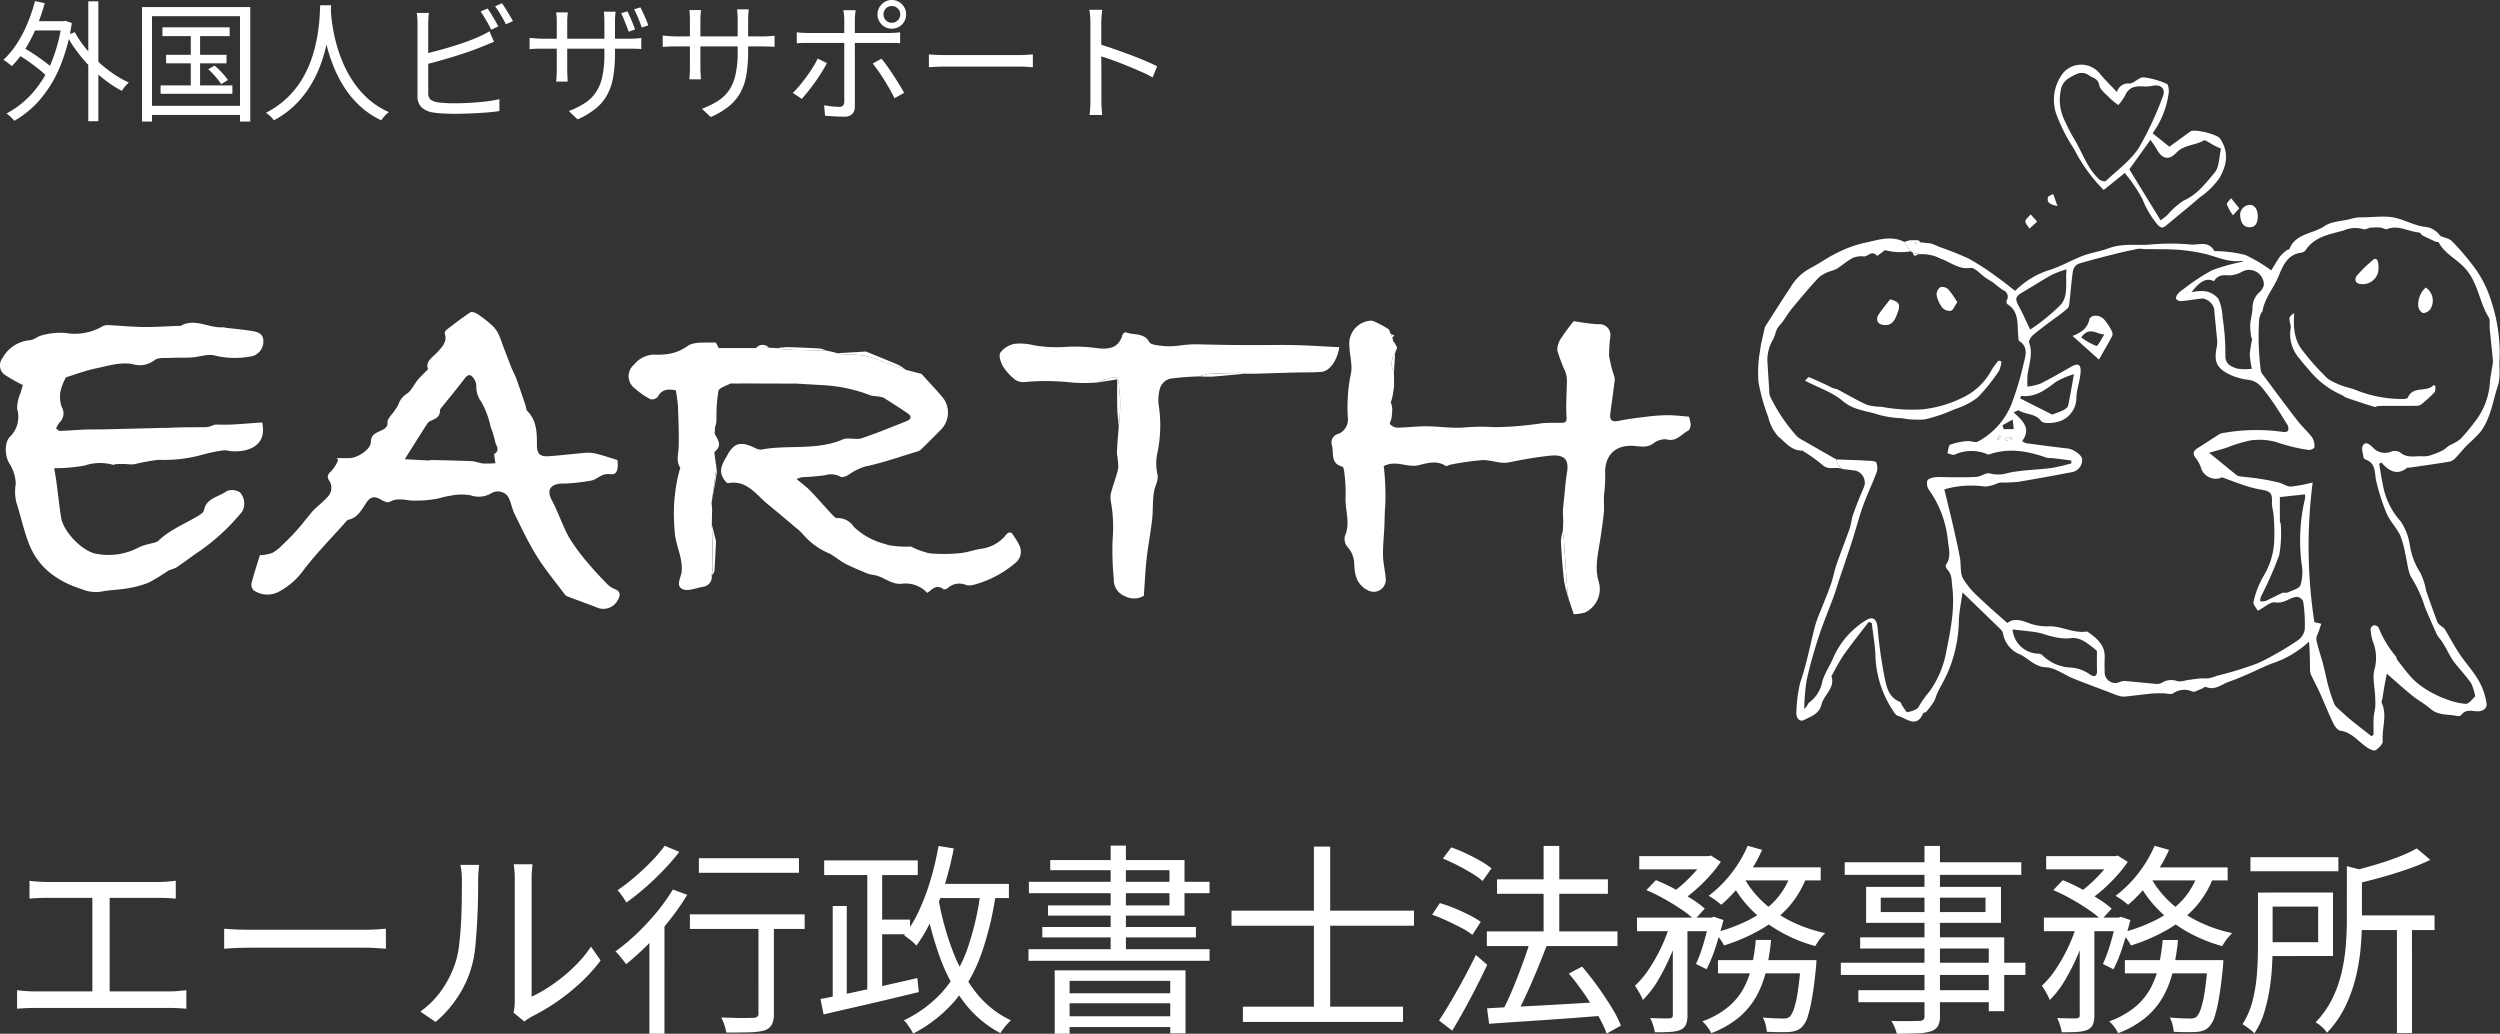 <svg xmlns="http://www.w3.org/2000/svg" xmlns:xlink="http://www.w3.org/1999/xlink" width="344.057" height="142.268" viewBox="0 0 344.057 142.268">
  <rect x="0" y="0" width="344.057" height="142.268" fill="#333333" stroke="none"/>
  <defs>
    <clipPath id="clip-path">
      <rect id="長方形_7668" data-name="長方形 7668" width="344.057" height="94.38" fill="#fff"/>
    </clipPath>
  </defs>
  <g id="グループ_140488" data-name="グループ 140488" transform="translate(-223 -228.718)">
    <path id="パス_28694" data-name="パス 28694" d="M-163.94-18.732q.56.084,1.246.126t1.106.042h15.4q.644,0,1.26-.056t1.12-.112v2.464q-.532-.056-1.162-.084t-1.218-.028h-15.4q-.392,0-1.106.028t-1.246.084ZM-155.288-2.3V-17.332h2.38V-2.3Zm-10.36-1.372q.616.084,1.246.126t1.218.042h18.508q.644,0,1.218-.056t1.106-.112V-1.12q-.56-.056-1.232-.084t-1.092-.028h-18.508q-.56,0-1.19.028t-1.274.084Zm28.5-8.456,1.036.07q.616.042,1.358.056t1.5.014h15.344q1.064,0,1.82-.056t1.2-.084V-9.38l-1.246-.084q-.826-.056-1.75-.056h-15.372q-1.148,0-2.184.042t-1.708.1ZM-97.328-.588A5.33,5.33,0,0,0-97.2-1.33a8.027,8.027,0,0,0,.042-.826q0-.28,0-1.232t0-2.338q0-1.386,0-3.01t0-3.262q0-1.638,0-3.066t0-2.464q0-1.036,0-1.4,0-.812-.056-1.358T-97.3-21h2.576q0,.168-.056.728t-.056,1.344V-2.772a20.534,20.534,0,0,0,2.8-1.624,22.865,22.865,0,0,0,2.9-2.352A17.805,17.805,0,0,0-86.66-9.66l1.316,1.9a22.3,22.3,0,0,1-2.814,3.108A28.631,28.631,0,0,1-91.5-1.988,28.429,28.429,0,0,1-94.892,0q-.336.2-.574.364t-.378.28Zm-12.824-.14a12.25,12.25,0,0,0,3-3.052,14.349,14.349,0,0,0,1.876-3.836A12.7,12.7,0,0,0-104.8-10q.168-1.428.252-3.038t.1-3.136q.014-1.526.014-2.7a9.821,9.821,0,0,0-.056-1.106q-.056-.49-.14-.938h2.576q-.028.168-.056.49t-.056.714q-.028.392-.028.812,0,1.176-.028,2.758t-.126,3.3q-.1,1.722-.252,3.262A14.153,14.153,0,0,1-103.068-7a14.878,14.878,0,0,1-1.918,4.228A15.862,15.862,0,0,1-108.052.7ZM-71.82-21.84h13.776v2.016H-71.82Zm8.2,8.344h2.128V-.448a3.215,3.215,0,0,1-.28,1.5,1.824,1.824,0,0,1-.98.8,7.862,7.862,0,0,1-1.974.266q-1.246.042-3.318.042a5.638,5.638,0,0,0-.252-1.008A7.013,7.013,0,0,0-68.74.084q1.008.028,1.9.056t1.568.014Q-64.6.14-64.344.14a1.087,1.087,0,0,0,.56-.154.545.545,0,0,0,.168-.462Zm-9.436-.616H-57.26V-12.1H-73.052Zm-5.572,2.184,1.848-1.848.224.112V2.324h-2.072Zm3.22-5.6,1.988.728a33.628,33.628,0,0,1-2.464,3.528,38.442,38.442,0,0,1-2.926,3.29,39.251,39.251,0,0,1-3.01,2.73q-.168-.224-.434-.56t-.546-.672a4.79,4.79,0,0,0-.5-.532,26.563,26.563,0,0,0,2.9-2.408,34.282,34.282,0,0,0,2.744-2.94A25.068,25.068,0,0,0-75.4-17.528Zm-1.12-6.02,2.016.84A30.347,30.347,0,0,1-76.65-20.23q-1.218,1.274-2.548,2.436t-2.59,2.058q-.14-.224-.35-.546t-.448-.644a3,3,0,0,0-.434-.49,30.152,30.152,0,0,0,2.394-1.848q1.218-1.036,2.3-2.156A20,20,0,0,0-76.524-23.548Zm21.952,2.016h12.88v2.016h-12.88Zm6.888,8.148h4.928v2.016h-4.928Zm-.952-7.056h2.044V-2.772h-2.044Zm-4.76,5.18h1.932v13.3H-53.4Zm-1.68,12.8q1.652-.308,3.836-.77t4.634-1.008q2.45-.546,4.858-1.106l.2,1.932q-2.324.56-4.676,1.12t-4.522,1.05q-2.17.49-3.906.91Zm15.288-15.848h10.64v1.96h-10.64Zm.952-5.208,2.1.336A45.439,45.439,0,0,1-38.01-18.1a41.193,41.193,0,0,1-1.722,4.564A20.138,20.138,0,0,1-41.888-9.8a3.26,3.26,0,0,0-.476-.49q-.308-.266-.644-.518l-.56-.42a17.173,17.173,0,0,0,2.058-3.416,30.824,30.824,0,0,0,1.582-4.228A42.1,42.1,0,0,0-38.836-23.52Zm5.8,6.244,2.1.224a42.529,42.529,0,0,1-2.044,8.484,20.88,20.88,0,0,1-3.6,6.342A19.025,19.025,0,0,1-42.336,2.3a4.707,4.707,0,0,0-.336-.6q-.224-.35-.462-.686A3.046,3.046,0,0,0-43.6.476,17.024,17.024,0,0,0-38.164-3.6,17.943,17.943,0,0,0-34.832-9.45,38.889,38.889,0,0,0-33.04-17.276Zm-5.852.784A39.257,39.257,0,0,0-36.946-9.24,22.017,22.017,0,0,0-33.7-3.374a13.262,13.262,0,0,0,4.83,3.85,6.375,6.375,0,0,0-.5.5q-.28.308-.532.644a7.317,7.317,0,0,0-.42.616,15.071,15.071,0,0,1-5.012-4.256A23.533,23.533,0,0,1-38.682-8.3a49.35,49.35,0,0,1-2.086-7.854Zm16.044,10.08h18v8.68h-2.1V-4.956H-20.8v7.28h-2.044Zm1.036,3.164h15.68v1.372h-15.68Zm0,3.164h15.68V1.4h-15.68Zm6.664-23.492h2.1V-8.344h-2.1Zm-8.316,1.988h18.48v7.644H-23.772v-1.4H-7.056v-4.844H-23.464Zm-2.94,3H-1.54v1.568H-26.4Zm1.848,6.216h21.14v1.428h-21.14Zm-1.9,3.052H-1.54v1.6H-26.46ZM3.052-1.4H25.088V.7H3.052ZM1.484-14.616H26.6v2.072H1.484Zm11.34-8.82h2.24V.168h-2.24Zm23.8,11.676H54.6v2.016H36.624Zm1.4-7.168h15.26v1.988H38.024Zm6.412-4.592h2.156v13.188H44.436ZM36.652-1.176q1.9-.112,4.466-.238t5.446-.294l5.768-.336v1.9Q49.56.084,46.774.28t-5.32.364Q38.92.812,36.932.952ZM47.908-5.964l1.82-.952q1.064,1.232,2.114,2.688t1.918,2.87A16.4,16.4,0,0,1,55.076,1.2L53.116,2.3A16.746,16.746,0,0,0,51.87-.28q-.826-1.428-1.862-2.926T47.908-5.964Zm-5.32-4.48,2.268.644Q44.24-8.176,43.5-6.384T41.986-2.926Q41.216-1.26,40.516,0L38.668-.644Q39.2-1.6,39.746-2.828T40.81-5.39q.518-1.33.98-2.618T42.588-10.444ZM30.576-21.784l1.148-1.54a19.573,19.573,0,0,1,2.016.826q1.036.49,1.974,1.022a11.185,11.185,0,0,1,1.554,1.036L36.036-18.7a9.948,9.948,0,0,0-1.484-1.064q-.924-.56-1.96-1.092T30.576-21.784Zm-1.484,7.728,1.064-1.6a18.972,18.972,0,0,1,2.03.714q1.05.434,2.016.924a11.806,11.806,0,0,1,1.582.938l-1.148,1.792a9.256,9.256,0,0,0-1.526-.966q-.938-.49-1.988-.98A20.655,20.655,0,0,0,29.092-14.056ZM30.044.5q.728-1.092,1.61-2.59t1.792-3.178q.91-1.68,1.666-3.248L36.68-7.168q-.7,1.484-1.512,3.08T33.5-.952Q32.648.588,31.864,1.9ZM57.6-22.12h9.548v1.82H57.6ZM68.432-7.812H80.556v1.82H68.432ZM57.288-13.664H67.816v1.876H57.288Zm4.928.756h2.016V-.2a3.253,3.253,0,0,1-.2,1.246,1.5,1.5,0,0,1-.756.742,4.362,4.362,0,0,1-1.386.28q-.854.056-2.142.056a6.222,6.222,0,0,0-.238-.966,5.927,5.927,0,0,0-.406-.994Q60.032.2,60.774.21A9.5,9.5,0,0,0,61.768.2a.666.666,0,0,0,.35-.112.392.392,0,0,0,.1-.308Zm17.64,5.1h2.128l-.014.336q-.014.336-.042.588-.252,2.6-.546,4.27a19.133,19.133,0,0,1-.6,2.59,3.438,3.438,0,0,1-.728,1.344,2.061,2.061,0,0,1-.77.546,3.859,3.859,0,0,1-.994.21q-.476.028-1.316.028t-1.82-.056a5.394,5.394,0,0,0-.168-.994,3.609,3.609,0,0,0-.392-.966q.924.084,1.68.112t1.092.028a2.323,2.323,0,0,0,.574-.056,1.037,1.037,0,0,0,.406-.224,3.4,3.4,0,0,0,.56-1.12,14.391,14.391,0,0,0,.518-2.352q.238-1.54.434-3.976ZM73.64-10.584h2.1a31.92,31.92,0,0,1-.63,4.032,14.158,14.158,0,0,1-1.316,3.584A10.451,10.451,0,0,1,71.4,0a13.1,13.1,0,0,1-3.892,2.24,5.033,5.033,0,0,0-.532-.854,4.476,4.476,0,0,0-.7-.77,11.85,11.85,0,0,0,3.556-1.974,8.918,8.918,0,0,0,2.142-2.6,11.974,11.974,0,0,0,1.134-3.122A29.192,29.192,0,0,0,73.64-10.584Zm-15.064-6.86,1.316-1.372a23.35,23.35,0,0,1,2.478,1.162q1.274.686,2.408,1.4A12.821,12.821,0,0,1,66.612-14.9l-1.4,1.54a14.093,14.093,0,0,0-1.778-1.4q-1.106-.756-2.38-1.47A24.191,24.191,0,0,0,58.576-17.444Zm8.68,3.78h.308l.308-.112,1.316.448q-.448,1.764-1.05,3.626a20.529,20.529,0,0,1-1.274,3.15L65.408-7.28a19.891,19.891,0,0,0,1.036-2.814q.5-1.694.812-3.206ZM78.484-19.74l2.184.364a13.257,13.257,0,0,1-2.618,4.368,15.755,15.755,0,0,1-3.892,3.08,25.435,25.435,0,0,1-4.886,2.1,6.6,6.6,0,0,0-.336-.574,6.865,6.865,0,0,0-.49-.672,4.508,4.508,0,0,0-.49-.518,22.079,22.079,0,0,0,4.69-1.722,13.138,13.138,0,0,0,3.612-2.66A9.992,9.992,0,0,0,78.484-19.74ZM72.52-23.548l1.988.56a18.305,18.305,0,0,1-1.568,2.87,26.511,26.511,0,0,1-1.96,2.59,18.57,18.57,0,0,1-2.1,2.1q-.2-.168-.5-.406t-.644-.462q-.336-.224-.588-.364a16.593,16.593,0,0,0,3.08-3.038A16.739,16.739,0,0,0,72.52-23.548Zm-.5,4.424a13.608,13.608,0,0,0,2.66,3.36A16,16,0,0,0,78.5-13.146a19.587,19.587,0,0,0,4.69,1.61q-.224.224-.49.532a6.505,6.505,0,0,0-.49.644q-.224.336-.392.616a20.98,20.98,0,0,1-4.76-1.946,18.139,18.139,0,0,1-3.948-2.982,15.939,15.939,0,0,1-2.856-3.864Zm-10.08,6.048,1.428.532a30.473,30.473,0,0,1-1.33,3.808,30.081,30.081,0,0,1-1.82,3.64A13.319,13.319,0,0,1,58.1-2.324a8.7,8.7,0,0,0-.49-.994,10.629,10.629,0,0,0-.6-.966A12.833,12.833,0,0,0,59-6.678a23.6,23.6,0,0,0,1.722-3.108A21.439,21.439,0,0,0,61.936-13.076Zm9.968-7.5H82.572v1.792H71.008ZM66.64-22.12h.476l.336-.084,1.372.868a17.945,17.945,0,0,1-1.54,1.946,22.572,22.572,0,0,1-1.9,1.876,20.1,20.1,0,0,1-1.96,1.526,7.4,7.4,0,0,0-.7-.546A7.952,7.952,0,0,0,61.992-17a16.1,16.1,0,0,0,1.778-1.428,21.705,21.705,0,0,0,1.652-1.694,12.379,12.379,0,0,0,1.218-1.61Zm30.212-1.4H98.98V-.112A2.685,2.685,0,0,1,98.686,1.3a1.743,1.743,0,0,1-.966.686,6.612,6.612,0,0,1-1.778.28q-1.134.056-2.9.056a4.98,4.98,0,0,0-.308-.91A5.472,5.472,0,0,0,92.288.56q.84.028,1.638.028t1.4-.014q.6-.014.826-.014A.918.918,0,0,0,96.7.392a.664.664,0,0,0,.154-.5ZM85.876-21.28h24.3v1.736h-24.3Zm4.956,4.872v1.988h14.42v-1.988Zm-2.016-1.484H107.38v4.956H88.816ZM88-10.948h19.824V-.784H105.7V-9.408H88Zm-2.66,3.5h25.4v1.68h-25.4Zm2.408,3.78h19.04v1.652H87.752ZM113.6-22.12h9.548v1.82H113.6ZM124.432-7.812h12.124v1.82H124.432Zm-11.144-5.852h10.528v1.876H113.288Zm4.928.756h2.016V-.2a3.253,3.253,0,0,1-.2,1.246,1.5,1.5,0,0,1-.756.742,4.362,4.362,0,0,1-1.386.28q-.854.056-2.142.056a6.222,6.222,0,0,0-.238-.966,5.927,5.927,0,0,0-.406-.994q.924.028,1.666.042A9.5,9.5,0,0,0,117.768.2a.666.666,0,0,0,.35-.112.392.392,0,0,0,.1-.308Zm17.64,5.1h2.128l-.014.336q-.014.336-.042.588-.252,2.6-.546,4.27a19.131,19.131,0,0,1-.6,2.59,3.438,3.438,0,0,1-.728,1.344,2.061,2.061,0,0,1-.77.546,3.859,3.859,0,0,1-.994.21q-.476.028-1.316.028t-1.82-.056a5.4,5.4,0,0,0-.168-.994,3.609,3.609,0,0,0-.392-.966q.924.084,1.68.112t1.092.028a2.323,2.323,0,0,0,.574-.056,1.037,1.037,0,0,0,.406-.224,3.4,3.4,0,0,0,.56-1.12,14.391,14.391,0,0,0,.518-2.352q.238-1.54.434-3.976Zm-6.216-2.772h2.1a31.917,31.917,0,0,1-.63,4.032,14.158,14.158,0,0,1-1.316,3.584A10.451,10.451,0,0,1,127.4,0a13.1,13.1,0,0,1-3.892,2.24,5.033,5.033,0,0,0-.532-.854,4.476,4.476,0,0,0-.7-.77,11.85,11.85,0,0,0,3.556-1.974,8.918,8.918,0,0,0,2.142-2.6,11.974,11.974,0,0,0,1.134-3.122A29.193,29.193,0,0,0,129.64-10.584Zm-15.064-6.86,1.316-1.372a23.351,23.351,0,0,1,2.478,1.162q1.274.686,2.408,1.4a12.821,12.821,0,0,1,1.834,1.358l-1.4,1.54a14.093,14.093,0,0,0-1.778-1.4q-1.106-.756-2.38-1.47A24.191,24.191,0,0,0,114.576-17.444Zm8.68,3.78h.308l.308-.112,1.316.448q-.448,1.764-1.05,3.626a20.529,20.529,0,0,1-1.274,3.15l-1.456-.728a19.891,19.891,0,0,0,1.036-2.814q.5-1.694.812-3.206Zm11.228-6.076,2.184.364a13.257,13.257,0,0,1-2.618,4.368,15.755,15.755,0,0,1-3.892,3.08,25.435,25.435,0,0,1-4.886,2.1,6.6,6.6,0,0,0-.336-.574,6.865,6.865,0,0,0-.49-.672,4.508,4.508,0,0,0-.49-.518,22.079,22.079,0,0,0,4.69-1.722,13.138,13.138,0,0,0,3.612-2.66A9.992,9.992,0,0,0,134.484-19.74Zm-5.964-3.808,1.988.56a18.306,18.306,0,0,1-1.568,2.87,26.509,26.509,0,0,1-1.96,2.59,18.57,18.57,0,0,1-2.1,2.1q-.2-.168-.5-.406t-.644-.462q-.336-.224-.588-.364a16.593,16.593,0,0,0,3.08-3.038A16.739,16.739,0,0,0,128.52-23.548Zm-.5,4.424a13.608,13.608,0,0,0,2.66,3.36,16,16,0,0,0,3.822,2.618,19.587,19.587,0,0,0,4.69,1.61q-.224.224-.49.532a6.508,6.508,0,0,0-.49.644q-.224.336-.392.616a20.98,20.98,0,0,1-4.76-1.946,18.139,18.139,0,0,1-3.948-2.982,15.939,15.939,0,0,1-2.856-3.864Zm-10.08,6.048,1.428.532a30.473,30.473,0,0,1-1.33,3.808,30.081,30.081,0,0,1-1.82,3.64A13.319,13.319,0,0,1,114.1-2.324a8.7,8.7,0,0,0-.49-.994,10.63,10.63,0,0,0-.6-.966A12.833,12.833,0,0,0,115-6.678a23.6,23.6,0,0,0,1.722-3.108A21.439,21.439,0,0,0,117.936-13.076Zm9.968-7.5h10.668v1.792H127.008Zm-5.264-1.54h.476l.336-.084,1.372.868a17.945,17.945,0,0,1-1.54,1.946,22.572,22.572,0,0,1-1.9,1.876,20.1,20.1,0,0,1-1.96,1.526,7.4,7.4,0,0,0-.7-.546,7.952,7.952,0,0,0-.728-.462,16.1,16.1,0,0,0,1.778-1.428,21.7,21.7,0,0,0,1.652-1.694,12.379,12.379,0,0,0,1.218-1.61Zm19.068.14h12.1v1.932h-12.1Zm14.084,8.008h11.256v2.016H155.792Zm6.076,1.288h2.072V2.24h-2.072Zm-6.888-8.064,2.632.672q-.056.308-.56.392v6.412q0,1.708-.168,3.682a27.838,27.838,0,0,1-.658,4.046,20.084,20.084,0,0,1-1.442,4.06,14.239,14.239,0,0,1-2.548,3.668,2.689,2.689,0,0,0-.406-.532,5.4,5.4,0,0,0-.588-.532,2.843,2.843,0,0,0-.574-.364,13.256,13.256,0,0,0,2.338-3.332A16.766,16.766,0,0,0,154.28-6.2a25.684,25.684,0,0,0,.56-3.668q.14-1.806.14-3.43Zm-12.236,3.64h2.016v7.56q0,1.344-.1,2.884a30.513,30.513,0,0,1-.364,3.122,22.448,22.448,0,0,1-.742,3.08,10.411,10.411,0,0,1-1.316,2.73,2.222,2.222,0,0,0-.448-.434q-.308-.238-.63-.476a3.908,3.908,0,0,0-.546-.35,11.158,11.158,0,0,0,1.428-3.388,22.037,22.037,0,0,0,.574-3.71q.126-1.862.126-3.486Zm21.868-6.076,1.848,1.568a27.779,27.779,0,0,1-3.108,1.274q-1.736.6-3.584,1.12t-3.612.91a5.374,5.374,0,0,0-.308-.84,5.707,5.707,0,0,0-.448-.84q1.68-.42,3.4-.924t3.248-1.092A19.342,19.342,0,0,0,164.612-23.184ZM143.92-17.108h9.156v8.736H143.92v-1.9h7.112v-4.9H143.92Z" transform="translate(391 368.662)" fill="#fff"/>
    <path id="パス_28695" data-name="パス 28695" d="M-76.716-12.366h4.608v1.278h-4.608ZM-68.85-15.1h1.386V1.4H-68.85Zm-9.828,7.254.72-.972q.756.414,1.566.945t1.53,1.071A8.6,8.6,0,0,1-73.71-5.8l-.756,1.116A10.757,10.757,0,0,0-75.6-5.715q-.7-.567-1.5-1.125T-78.678-7.848Zm2.5-7.29,1.332.288A25.412,25.412,0,0,1-76-11.493a21.081,21.081,0,0,1-1.53,2.961A13.313,13.313,0,0,1-79.38-6.174a3.731,3.731,0,0,0-.333-.288q-.207-.162-.423-.324a2.651,2.651,0,0,0-.4-.252,11.88,11.88,0,0,0,1.836-2.2,16.8,16.8,0,0,0,1.458-2.772A24.639,24.639,0,0,0-76.176-15.138Zm5.472,4.284a14.221,14.221,0,0,0,1.4,2.088A18.408,18.408,0,0,0-67.5-6.813a17.349,17.349,0,0,0,2.07,1.665,14.075,14.075,0,0,0,2.16,1.224,4.319,4.319,0,0,0-.333.333q-.189.207-.351.414a2.967,2.967,0,0,0-.27.4,15.1,15.1,0,0,1-2.2-1.395A19.619,19.619,0,0,1-68.5-5.994a20.709,20.709,0,0,1-1.845-2.133,19.7,19.7,0,0,1-1.494-2.3Zm-1.8-1.512h.252L-72-12.42l.882.306a25.012,25.012,0,0,1-1.674,6.129A16.79,16.79,0,0,1-75.51-1.557,13.529,13.529,0,0,1-79.038,1.35a2.452,2.452,0,0,0-.306-.36q-.2-.2-.4-.378a2,2,0,0,0-.36-.27,12.973,12.973,0,0,0,3.465-2.7,14.8,14.8,0,0,0,2.6-4.077,21.584,21.584,0,0,0,1.53-5.607Zm13.86.846h9.252v1.206h-9.252Zm.5,3.78h8.316v1.17H-58.14ZM-58.9-3.528h9.882v1.152H-58.9Zm4.158-7.614h1.278V-2.9h-1.278Zm2.394,5.382.882-.486a10.549,10.549,0,0,1,1.035.99,8.414,8.414,0,0,1,.8.99l-.936.558a8.65,8.65,0,0,0-.774-1.017A11.08,11.08,0,0,0-52.344-5.76Zm-9.108-8.55h14.9V1.44H-47.97V-13.05H-60.084V1.44h-1.368Zm.72,13.59h13.41V.54h-13.41Zm23.8-13.842h1.512q-.036.7-.126,1.854t-.333,2.6a21.432,21.432,0,0,1-.747,3.015A17.433,17.433,0,0,1-37.98-4a14.055,14.055,0,0,1-2.151,2.9,12.6,12.6,0,0,1-3.177,2.376,2.984,2.984,0,0,0-.468-.54,4.831,4.831,0,0,0-.63-.5A12.1,12.1,0,0,0-41.292-2a12.644,12.644,0,0,0,2.07-2.736,15.04,15.04,0,0,0,1.26-2.943,21.536,21.536,0,0,0,.666-2.835q.216-1.35.279-2.4T-36.936-14.562Zm1.44.36q.018.306.081,1.053t.243,1.809a23.57,23.57,0,0,0,.522,2.3,18.838,18.838,0,0,0,.918,2.556A15.819,15.819,0,0,0-32.31-3.924a12.377,12.377,0,0,0,2.034,2.3A10.916,10.916,0,0,0-27.486.144a4.158,4.158,0,0,0-.585.549,5.5,5.5,0,0,0-.459.585,11.652,11.652,0,0,1-2.853-1.9,13.017,13.017,0,0,1-2.106-2.448,16.727,16.727,0,0,1-1.458-2.709,21.484,21.484,0,0,1-.945-2.709,23.177,23.177,0,0,1-.54-2.466q-.18-1.143-.252-1.962t-.09-1.179Zm21.6.09q.234.324.5.765t.531.891q.261.45.441.81l-.972.45q-.27-.558-.684-1.269T-14.85-13.7Zm1.98-.72q.234.342.522.792t.549.891q.261.441.441.765l-.972.45q-.288-.594-.7-1.287a13.826,13.826,0,0,0-.792-1.2ZM-21.978-13.5q-.036.306-.063.693t-.027.765v9.5a1.22,1.22,0,0,0,.3.945,2.042,2.042,0,0,0,.963.387,10.155,10.155,0,0,0,1.071.108q.639.036,1.305.036.72,0,1.548-.036t1.683-.108q.855-.072,1.611-.18a12.269,12.269,0,0,0,1.314-.252V0q-.774.126-1.863.207t-2.232.126Q-17.514.378-18.5.378q-.792,0-1.557-.045T-21.384.2a3.009,3.009,0,0,1-1.6-.711,2.152,2.152,0,0,1-.558-1.629v-9.9q0-.234-.009-.486t-.036-.513q-.027-.261-.063-.459Zm-.756,5.67q.81-.18,1.791-.441t2-.567q1.017-.306,1.98-.648t1.737-.684q.414-.18.81-.378t.774-.432l.63,1.44q-.378.162-.837.351l-.855.351q-.846.342-1.881.7t-2.133.693q-1.1.333-2.133.621t-1.881.486Zm28.08-5.9q.162.324.36.774t.387.909q.189.459.3.819l-.882.306q-.126-.4-.306-.846l-.36-.9a8.447,8.447,0,0,0-.36-.792Zm1.782-.54q.18.324.378.765t.4.891a6.539,6.539,0,0,1,.306.828l-.882.288q-.216-.594-.5-1.3A13.159,13.159,0,0,0,6.264-14ZM3.636-7.956A19.476,19.476,0,0,1,3.4-4.761,8.1,8.1,0,0,1,2.6-2.3,6.373,6.373,0,0,1,1.035-.387,11.085,11.085,0,0,1-1.512,1.152L-2.718,0A11.873,11.873,0,0,0-.576-1.053,5.427,5.427,0,0,0,.954-2.5a6.148,6.148,0,0,0,.918-2.151A13.989,13.989,0,0,0,2.178-7.83V-12.2q0-.54-.027-.945t-.045-.531h1.62q-.018.126-.054.531t-.036.945Zm-6.5-5.616q0,.126-.036.477a8.14,8.14,0,0,0-.036.819V-5.67q0,.324.018.675t.027.6a2.563,2.563,0,0,0,.027.342h-1.6a3.3,3.3,0,0,0,.036-.342q.018-.252.036-.594t.018-.684v-6.588q0-.306-.018-.657a5.368,5.368,0,0,0-.072-.657ZM-8.118-10.08a3.363,3.363,0,0,0,.36.045q.288.027.675.054t.765.027H5.6q.612,0,1.044-.036t.612-.072v1.53Q7.11-8.55,6.66-8.568T5.616-8.586H-6.318q-.4,0-.765.009t-.648.027q-.279.018-.387.036ZM21.96-8.262a20.067,20.067,0,0,1-.225,3.186,7.891,7.891,0,0,1-.8,2.466A6.456,6.456,0,0,1,19.359-.693,10.664,10.664,0,0,1,16.812.828L15.606-.306a12.941,12.941,0,0,0,2.16-1.062,5.315,5.315,0,0,0,1.53-1.44,6.148,6.148,0,0,0,.918-2.16,14.11,14.11,0,0,0,.306-3.186v-4.374q0-.54-.036-.945T20.43-14h1.62q-.018.126-.054.531t-.036.945ZM15.48-13.9q-.018.126-.054.486t-.036.828v6.588q0,.324.018.675t.036.612q.018.261.018.351H13.878q0-.09.018-.342t.036-.6q.018-.351.018-.693v-6.588q0-.306-.018-.657t-.054-.657ZM10.206-10.4q.09.018.369.045t.675.054q.4.027.756.027H23.94q.594,0,1.026-.036l.63-.054v1.53q-.162-.018-.612-.036T23.94-8.892H12.006q-.378,0-.756.009t-.657.027q-.279.018-.387.018ZM40.59-13.3a1.113,1.113,0,0,0,.333.819,1.092,1.092,0,0,0,.8.333,1.143,1.143,0,0,0,.828-.333,1.1,1.1,0,0,0,.342-.819,1.1,1.1,0,0,0-.342-.819,1.143,1.143,0,0,0-.828-.333,1.092,1.092,0,0,0-.8.333A1.113,1.113,0,0,0,40.59-13.3Zm-.828,0a1.888,1.888,0,0,1,.27-.99,2.094,2.094,0,0,1,.711-.72,1.842,1.842,0,0,1,.981-.27,1.921,1.921,0,0,1,1.008.27,1.994,1.994,0,0,1,.711.72,1.938,1.938,0,0,1,.261.99,1.938,1.938,0,0,1-.261.99,1.925,1.925,0,0,1-.711.711,1.972,1.972,0,0,1-1.008.261,1.89,1.89,0,0,1-.981-.261,2.018,2.018,0,0,1-.711-.711A1.888,1.888,0,0,1,39.762-13.3Zm-3.006-.576q-.018.126-.045.36t-.045.486q-.018.252-.018.45V-.666a1.467,1.467,0,0,1-.36,1.08A1.636,1.636,0,0,1,35.1.774q-.378,0-.837-.018T33.354.7q-.45-.036-.81-.054l-.126-1.44q.594.108,1.152.162t.918.054a.692.692,0,0,0,.522-.171.784.784,0,0,0,.18-.513q0-.252,0-.873t0-1.44q0-.819,0-1.728t0-1.728q0-.819,0-1.413t0-.81q0-.306,0-.918t0-1.287q0-.675,0-1.143a6.179,6.179,0,0,0-.045-.684q-.045-.4-.081-.594Zm-8.1,3.042q.378.036.738.063t.792.027H41.4q.324,0,.729-.027t.747-.063v1.494q-.36-.018-.747-.027t-.711-.009H30.186q-.4,0-.783.009t-.747.045Zm4.14,4.23q-.288.576-.711,1.26t-.918,1.377q-.495.693-.972,1.287T29.34-1.674L28.1-2.5a10.318,10.318,0,0,0,.936-1q.486-.585.963-1.233t.873-1.287a13.243,13.243,0,0,0,.666-1.2ZM40.32-7.2q.36.432.783,1.026t.864,1.269q.441.675.819,1.3T43.434-2.5L42.1-1.764q-.252-.54-.621-1.188T40.7-4.266q-.414-.666-.837-1.26T39.1-6.552Zm6.516-.594.666.045q.4.027.873.036t.963.009H59.2q.684,0,1.17-.036t.774-.054V-6.03l-.8-.054q-.531-.036-1.125-.036H49.338q-.738,0-1.4.027t-1.1.063Zm22.23,6.21V-12.06q0-.378-.036-.918a9.2,9.2,0,0,0-.108-.954h1.764q-.036.4-.081.936t-.045.936v3.771q0,1.107.009,2.2t.009,2.034v2.475q0,.288.009.666t.045.765q.036.387.054.693H68.94a8.759,8.759,0,0,0,.1-1.026Q69.066-1.08,69.066-1.584Zm1.188-7.632q.882.27,1.953.639t2.187.783q1.116.414,2.115.837t1.737.8l-.612,1.53q-.774-.432-1.746-.855T73.9-6.318q-1.017-.414-1.962-.747t-1.683-.549Z" transform="translate(304 244)" fill="#fff"/>
    <g id="グループ_136856" data-name="グループ 136856" transform="translate(223 237.625)">
      <g id="グループ_136855" data-name="グループ 136855" clip-path="url(#clip-path)">
        <path id="パス_24417" data-name="パス 24417" d="M1145.161,98.776l.5-.011.583.018.046.014.183.193.018.066,1.349.137.217.045.453.168.515.233-.007.007a43.469,43.469,0,0,1,4.17,1.657,33.575,33.575,0,0,1,3.728,2.414c.906.63,1.761,1.335,2.659,2.023a11.51,11.51,0,0,1,4.858-2.913c1.545-.51,2.976-1.353,4.5-1.931,1.128-.428,2.359-.583,3.487-1.01,1.717-.649,3.476-.442,5.231-.477a32.132,32.132,0,0,1,5.91-.068c1.086.185,2.583-.615,3.389.861.058.107.409.05.623.077a17.122,17.122,0,0,1,3.71.53,21.535,21.535,0,0,1,3.535,2.111c.332-.532.733-1.241,1.2-1.9a5.167,5.167,0,0,1,.913-.858c.106-.09.346-.086.384-.181.865-2.172,3.251-2.068,4.837-3.157.939-.645,2.309-.665,3.489-.953a5.335,5.335,0,0,1,1.341-.251c1.406.032,2.84-.189,4.2-.055,1.575.155,3.062,1.11,4.644,1.348a2.869,2.869,0,0,1,2.163,1.147c.162.223.567.267.859.4a2.224,2.224,0,0,1,.765.364,34.845,34.845,0,0,1,3.352,3.952,15.787,15.787,0,0,1,2.232,4.7,22.52,22.52,0,0,1,1.054,7.443c-.119,1.3.183,2.592-.253,3.916-.71,2.163-.985,4.491-2.425,6.36a22.736,22.736,0,0,1-1.785,1.748c-.546.566-1.034,1.187-1.578,1.755a1.633,1.633,0,0,1-.776.53c-1.85.31-3.708.567-5.564.838-.108.016-.255-.041-.323.013-1.416,1.139-2.534.447-3.58-.725l-.295.194c.18,1.023.331,2.053.547,3.068a10.1,10.1,0,0,0,2.417,4.852,8.047,8.047,0,0,1,1.268,3.339,9.6,9.6,0,0,0,1.4,3.671,8.955,8.955,0,0,1,.825,2.5c.5,1.463,1.015,2.921,1.569,4.365.1.251.409.42.629.62.105.1.266.151.334.265.693,1.154,1.322,2.349,2.067,3.467.833,1.249,1.877,2.368,2.625,3.661a8.859,8.859,0,0,1,1.1,3.175c.1.75-.649,1.15-1.466,1.061-.727-.08-1.457-.219-2,.494a.589.589,0,0,1-.492.18c-1.268-.3-2.667-.033-3.781-1.024-.751-.668-1.676-1.138-2.459-1.774-1.191-.967-2.328-2-3.53-3.044-.076.387-.2.991-.311,1.6s-.193,1.2-.292,1.807c-.034.21-.175.464-.1.621.8,1.724-.01,3.5.139,5.241.034.406-.541.979-.975,1.261-.216.141-.8-.128-1.127-.343-1.225-.795-2.1-2.1-3.719-2.341-.386-.057-.8-.631-1.005-1.06-.654-1.355-1.2-2.76-1.821-4.132-.351-.78-.768-1.53-1.129-2.305a2.148,2.148,0,0,1-.227-.836c-.024-1.3-.01-2.6-.147-3.928a13.88,13.88,0,0,1-5.23,3.058c-1.928.8-3.788,1.783-5.758,2.453-1,.342-1.948,1.258-3.194.729-.154-.065-.436.209-.671.29-.4.14-.925.475-1.2.337a2.685,2.685,0,0,0-2.646.26c-.346.172-.861,0-1.3-.007a15.815,15.815,0,0,0-1.6.027c-1.243.121-2.482.293-3.724.416a2.17,2.17,0,0,1-.854-.105c-.569-.183-1.123-.415-1.682-.629-1.527-.582-3.063-1.139-4.577-1.753-1.263-.512-2.483-1.494-3.75-1.54-1.624-.06-2.441-1.3-3.709-1.828a3.794,3.794,0,0,1-2.2-2.747,1.092,1.092,0,0,0-.255-.565c-1.723-1.685-3.462-3.355-5.334-5.162-.189,1.408-.455,2.64-.5,3.88a18.836,18.836,0,0,1-1.637,7.386c-.394.85-.874,1.659-1.287,2.5-.2.412-.287.889-.521,1.278a11.633,11.633,0,0,1-1.065,1.4c-.08.1-.347.072-.387.164-.939,2.169-2.293.7-3.49.38-.236-.063-.449-.363-.592-.6a14.48,14.48,0,0,1-2.486-7.3c-.023-1.626-.333-3.249-.514-4.873l-.422-.172c-1.17,1.536-2.377,3.046-3.494,4.62a30.223,30.223,0,0,0-1.53,2.676c-.034.061-.122.131-.109.172.542,1.664-1.054,2.574-1.374,3.926-.3,1.28-1.471,1.634-2.39,2.113-.7.365-1.155-.462-1.062-1.079a20.253,20.253,0,0,1,.518-4.036c.9-2.568,1.386-5.281,2.079-7.925a18.442,18.442,0,0,1,.729-1.96c.466-1.2.976-2.384,1.4-3.6.326-.939.5-1.931.823-2.87.559-1.618,1.2-3.207,1.767-4.824.222-.637.259-1.339.486-1.974q.673-1.884,1.473-3.721a1.7,1.7,0,0,0-1.206-2.34l-1.7-.205-.037-.008a2.618,2.618,0,0,1-.584-.514,3.209,3.209,0,0,1-.248-.8c1.429.054,2.857.093,4.285.172.427.023,1.09.029,1.216.269a1.958,1.958,0,0,1,.007,1.431c-.559,1.509-1.277,2.961-1.819,4.475-.571,1.595-.99,3.242-1.51,4.856-.583,1.811-1.206,3.608-1.807,5.413-.256.769-.481,1.549-.761,2.309-.665,1.806-1.419,3.582-2.014,5.41a62.283,62.283,0,0,0-1.682,6.032,29.1,29.1,0,0,0-.332,3.958c.41-.285.468-.742.715-.9a4.669,4.669,0,0,0,1.792-2.951c.348-1.121,1.047-2.127,1.508-3.218a11.389,11.389,0,0,1,4.371-5.053c1.036-.691,1.572-.3,1.706.937a64.913,64.913,0,0,0,.894,6.509c.3,1.413.5,3.042,2.184,3.725.159.064.212.366.338.541.228.316.541.91.7.874.562-.128,1.355-.347,1.545-.766a14.535,14.535,0,0,1,1.508-2.118,13.775,13.775,0,0,0,2.158-4.818c.624-3.143,1.353-6.312.95-9.585-.1-.83-.014-1.651-.665-2.318-.153-.157-.293-.563-.205-.681.779-1.057.362-2.345.267-3.34a14.456,14.456,0,0,0-2.6-6.974,1.56,1.56,0,0,1-.233-1.263c.112-.271.706-.442,1.1-.475.782-.065,1.576.005,2.364,0,1.118,0,2.24.036,3.351-.059.61-.052,1.282-.618,1.779-.467a4.515,4.515,0,0,0,2.5-.058c1.951-.429,3.992-.43,5.987-.685a26.346,26.346,0,0,0,2.754-.642c-.008-.131-.016-.262-.023-.393-.873-.112-1.745-.229-2.62-.334a3.746,3.746,0,0,1-.757-.049c-2.536-.888-5.092-1.382-7.744-.515a.653.653,0,0,1-.391.055,5.543,5.543,0,0,0-4.531.036c-.258.111-.663-.121-1-.194.127-.411.149-1.085.4-1.185a9.089,9.089,0,0,1,2.339-.484c.484-.054,1.091.256,1.465.061a10.112,10.112,0,0,0,4.837-5.764,42.9,42.9,0,0,0,1.451-4.965c.251-1.075.691-2.287-.617-3.118-.122-.077-.094-.4-.119-.616-.19-1.583.214-3.363-1.5-4.443a.512.512,0,0,1-.115-.481.954.954,0,0,0-.457-1.433,15.394,15.394,0,0,1-1.318-1.009c-.339-.245-.715-.438-1.062-.672-.73-.491-1.525-1.487-2.163-1.393-1.645.241-2.765-.852-4.093-1.278a5.4,5.4,0,0,0-2.8-.609l-1.008-.2-.3-.208c-.163-.2-.338-.4-.484-.614s-.258-.446-.385-.671l.732-.224.092-.009m13.351,52.691c.8-.655,1.712-.456,2.722-.084a7.22,7.22,0,0,0,2.827.531c1.847-.111,3.5,1,5.339.719a.317.317,0,0,1,.207.06c1.229.869,2.372,1.791,2.306,3.517-.025.656-.033,1.314-.005,1.969a1.458,1.458,0,0,0,2.078,1.394,1.857,1.857,0,0,1,.734-.134c1.387.115,2.771.269,4.158.385a1.35,1.35,0,0,0,.843-.115,2.488,2.488,0,0,1,2.276-.223,3.664,3.664,0,0,0,1.206-.161c.6-.083,1.2-.176,1.808-.231.434-.039.877.017,1.305-.044a7.372,7.372,0,0,0,1.013-.323,48.732,48.732,0,0,0,5.681-1.742,40.845,40.845,0,0,0,5.523-3.172,2.245,2.245,0,0,0,.914-1.532,20.873,20.873,0,0,0-.219-3.8,1.084,1.084,0,0,0-.854-.623c-1.009.075-1.755.967-2.976.761-.674-.114-1.5.687-2.416,1.155-.234-.441-.677-.886-.595-1.187a12.639,12.639,0,0,1,1.27-3.4,10.236,10.236,0,0,0,1.566-4.669,28.872,28.872,0,0,0-.055-3.756c-.03-.642-.266-1.284-.237-1.918.057-1.215-.193-1.532-1.449-1.735a15.517,15.517,0,0,1-2.309-.582c-1.037-.336-2.049-.747-3.079-1.1-.1-.036-.259.076-.391.121a2.162,2.162,0,0,1-2.475-1.252,4.494,4.494,0,0,0-.708-1.443c-.557-.647-.458-1.065.219-1.488,1-.624,1.977-1.281,2.976-1.9a1.608,1.608,0,0,1,.62-.177,26.072,26.072,0,0,1,8.154-.123c.213.037.605-.042.653-.167a1,1,0,0,0-.067-.789c-.887-1.409-1.738-2.853-2.755-4.164-.661-.851-1.25-1.869-2.555-2.044a8.682,8.682,0,0,1-2.732-.772c-1.786-.9-2.114-1.843-1.68-3.844a4.381,4.381,0,0,0-.01-1.285c-.113-1.3-.263-2.6-.369-3.9a1.978,1.978,0,0,0-1.607-1.412c-.972.117-1.94.278-2.915.366a.86.86,0,0,1-.7-.284c-.086-.149.061-.517.212-.7a3.948,3.948,0,0,1,.827-.693,27.882,27.882,0,0,1,3.882-2.56,26.314,26.314,0,0,1,4.306-1.2c-.009,0-.134-.112-.242-.1-1.923.267-3.6-.684-5.4-1.046a25.394,25.394,0,0,0-3.415-.489c-1.543-.1-3.095-.06-4.643-.085a3.66,3.66,0,0,0-.738-.045c-1,.2-1.991.41-2.976.658-1.758.443-3.52.879-5.253,1.406a1.381,1.381,0,0,0-.76.94c-.217,1.356-.3,2.732-.46,4.1-.044.376-.051.863-.281,1.09a18.291,18.291,0,0,1-1.849,1.434c-.979.744-1.983,1.46-2.918,2.256-.285.242-.616.792-.522,1.058.552,1.561-.058,3.02-.235,4.518a13.819,13.819,0,0,0-.008,1.508,8.136,8.136,0,0,0,1.811-.413c1.429-.722,2.815-1.528,4.207-2.32.928-.528,1.369-.345,1.3.753-.079,1.173-.536,2.324-.581,3.494a3.422,3.422,0,0,1-1.943,3.116,4.457,4.457,0,0,1-1.747.381c-.392.027-.984-.025-1.167-.274-.773-1.062-2.1-.849-3.057-1.452-.1-.065-.368.124-.733.261,1.274,1.134,2.466,2.233,1.175,3.963a2.3,2.3,0,0,0,.572.285c1.881.252,3.763.512,5.65.716.879.1,2.135.957,2.045,1.636a1.708,1.708,0,0,1-1.351,1.619c-2.483.467-4.965.936-7.458,1.345a20.748,20.748,0,0,1-2.359.091,2.731,2.731,0,0,0-.57.143,4.921,4.921,0,0,1-1.607.419,13.4,13.4,0,0,0-5.628.381c.39,1.608.776,3.137,1.129,4.673.361,1.567.72,3.136,1.018,4.716.181.955,0,2.057.419,2.867a11.361,11.361,0,0,0,2.3,2.7c1.2,1.174,2.494,2.259,3.822,3.451m64.377,10.074a6.788,6.788,0,0,0-.582-1.834c-.738-1.056-1.644-1.993-2.429-3.019a13.945,13.945,0,0,1-.9-1.568c-.238-.415-.475-.833-.737-1.233a6.718,6.718,0,0,1-.586-.764q-.879-1.919-1.692-3.867a17.085,17.085,0,0,0-1.7-3.812c-.664-.917-.686-2.3-.991-3.476a13.545,13.545,0,0,0-.7-2.569c-.524-1.069-1.413-1.966-1.887-3.05a28.75,28.75,0,0,1-1.4-4.353c-.288-1.118.027-2.479-1.444-3.025-.128-.048-.3-.174-.319-.283-.073-.562-.329-1.267-.091-1.664.369-.614.931-.16,1.333.225a2.227,2.227,0,0,0,2.57.613,1.435,1.435,0,0,1,1.228.112c.963.841,2.073.468,3.127.534a2.88,2.88,0,0,0,1.029-.128,10.828,10.828,0,0,0,1.633-.652c.369-.187.665-.512,1.021-.731a7.564,7.564,0,0,0,1.435-.819,22.43,22.43,0,0,0,1.957-2.324,9.788,9.788,0,0,0,2.141-5.4c.051-.814.238-1.619.356-2.429a3.251,3.251,0,0,0,.062-.754c-.137-1.463-.3-2.923-.441-4.385-.049-.506.106-1.125-.132-1.5-1.3-2.068-1.426-4.608-3.131-6.61-1.167-1.371-2.9-2.09-3.758-3.709-.041-.077-.276-.032-.4-.088-.592-.266-1.184-.532-1.761-.831-.208-.107-.359-.426-.552-.442-1.456-.119-2.818-1.067-4.367-.472-.247.1-.614-.172-.931-.2a7.628,7.628,0,0,0-1.336.014c-.356.035-.769.312-1.042.2a4,4,0,0,0-2.739.2c-1.923.529-3.953.823-5.184,2.7a1.02,1.02,0,0,1-.658.349c-1.842.254-2.482,1.813-3.028,3.156-.679,1.676-1.954,3.071-2.254,4.909-.015.094-.152.163-.191.26a3.064,3.064,0,0,0-.26.8,37,37,0,0,0,.222,7.077.981.981,0,0,0,.2.46c1.611,2.16,3.211,4.329,4.858,6.461.628.814,1.42,1.5,2.033,2.328a2.265,2.265,0,0,1,.289,1.324c0,.134-.514.39-.772.367a23.765,23.765,0,0,1-4.517-1.1,8.852,8.852,0,0,0-3.485-.221,20.145,20.145,0,0,0-3.337,1.02c-.748.232-1.5.434-2.374.683,1.368,1.12,2.508,2.058,3.655,2.986a1.054,1.054,0,0,0,.477.246c.928.127,1.865.2,2.791.343.9.14,1.8.312,2.678.531.565.14,1.109.569,1.651.549a20.5,20.5,0,0,0,2.993-.566,69.025,69.025,0,0,0,.236,19.235l.946.211c-.1.307-.2.613-.3.921-.135.429-.441.892-.367,1.282.2,1.045.558,2.06.849,3.088.087.306.161.615.234.925.205.861.379,1.731.619,2.583a23.731,23.731,0,0,0,.764,2.251,1.922,1.922,0,0,0,.521.621c.565.524,1.127,1.053,1.724,1.541.945.774,1.917,1.516,2.878,2.271l.278-.231c0-.791-.029-1.583.011-2.372.025-.5.19-.989.227-1.488a13.712,13.712,0,0,0-.028-1.435c-.042-1.288-.422-2.687-.042-3.837a5.982,5.982,0,0,0-.3-3.758,8.268,8.268,0,0,1-.283-1.647.675.675,0,0,1,.437-.5.762.762,0,0,1,.658.283,14.307,14.307,0,0,0,2.382,3.985c.11.131.093.367.2.5.659.843,1.3,1.705,2.02,2.493a9.793,9.793,0,0,0,1.585,1.318,12.382,12.382,0,0,0,1.579.916,10.313,10.313,0,0,0,1.582.677,9.229,9.229,0,0,0,2.669.636c.466,0,.926-.722,1.3-1.038m-39.05-55.62a6.178,6.178,0,0,1,1.895-.124,2.98,2.98,0,0,1,1.791,1.023,6.661,6.661,0,0,1,.581,2.553,32.471,32.471,0,0,1,.392,5.147c-.064,1.323.754,1.625,1.588,1.909a7.033,7.033,0,0,0,2.056.038,12.191,12.191,0,0,1-.292-2,16.757,16.757,0,0,1,.323-2.01c.019-.127-.114-.268-.129-.408a9.689,9.689,0,0,1-.129-1.672c.054-.779.306-1.549.32-2.325a2.807,2.807,0,0,1,1.013-2.173,1.8,1.8,0,0,0,.544-.963,2.033,2.033,0,0,0-2.889-1.869,4,4,0,0,1-1.852.566c-.912-.083-1.643-.037-2.127.807-.982-.507-1.88-.058-3.085,1.5m12.155,28.2c0,1.111,0,2.232.005,3.353,0,.1.112.2.11.3a16.939,16.939,0,0,1-.2,4.32,49.689,49.689,0,0,1-2.509,5.71,2.933,2.933,0,0,0-.126.657,2.067,2.067,0,0,0,.736-.031c.778-.345,1.523-.764,2.3-1.108.228-.1.56.029.785-.076.621-.289,1.54-.514,1.736-1.005a6.154,6.154,0,0,0,.19-2.719,24.861,24.861,0,0,1,.423-9.142,1.938,1.938,0,0,0,.009-.629l-3.457.371m-25.175,21.192a7.539,7.539,0,0,0-.605-.525c-.939-.7-1.8-1.462-3.178-1.226a7.475,7.475,0,0,1-2.429-.271c-.5-.087-.976-.293-1.469-.418a9.578,9.578,0,0,0-1.155-.218c-.907-.114-1.817-.206-2.772-.312a3.634,3.634,0,0,0,3.626,3.329.827.827,0,0,1,.48.223,5.848,5.848,0,0,0,3.821,1.684,5.142,5.142,0,0,1,2.7.944c.594.414,1.024.317.989-.559-.032-.816-.007-1.634-.007-2.651m-9.189-44.244a27.181,27.181,0,0,0,4.221-3.432c1.092-1.29.595-3.143.784-4.859a14.77,14.77,0,0,0-2.031.754c-1.386.777-2.719,1.647-4.094,2.445-.909.528-.985.9-.465,1.839.549.991,1,2.038,1.584,3.253m6.023,6.142a11.177,11.177,0,0,0-2.486,1.059c-1.439,1.085-2.822,2.174-4.808,1.918l-.094.36,4.394,2.222c.458-.176,1-.344,1.5-.592.273-.135.633-.371.688-.62.31-1.419.539-2.855.807-4.348m-9.826,7.024.148.54h1.4l-.157-1.321-1.394.781m.41,1.735q.018.18.036.36l.843-.1q-.018-.147-.036-.295l-.843.039m-.651-.132-.241-.184c-.093.148-.19.292-.27.447-.009.017.088.089.137.135l.374-.4m-11.6-26.7c-.062-.026-.137-.087-.18-.069s-.057.113-.083.175c.061.026.137.087.179.069s.058-.113.084-.175" transform="translate(-882.244 -74.616)" fill="#fff"/>
        <path id="パス_24418" data-name="パス 24418" d="M406.7,206.754a1.362,1.362,0,0,1-1.25,1.52c-.92.164-2,.641-2.737.328-1.032-.441-.227-1.617-.151-2.422.176-1.869-.766-3.487-.934-5.256a30.237,30.237,0,0,1-.123-3.695,27.672,27.672,0,0,1,.339-3.1c.084-.59.25-1.168.383-1.75.04-.176.192-.411.127-.512-.6-.932-.224-1.9-.2-2.867.05-1.893-.034-3.792-.107-5.687a20.855,20.855,0,0,0-.291-2.089c-.994-.173-1.891-.22-2.481.9a1.067,1.067,0,0,1-1,.332A10.22,10.22,0,0,1,396.166,181a2.074,2.074,0,0,1-.164-3.3,3.633,3.633,0,0,1,2.806-1.386,9.845,9.845,0,0,0,1.851-.079,6.178,6.178,0,0,0,2.67-1.077c.916-.675,2.521-.447,3.831-.52.167-.009.366.546.511.777H412.8l1.784-.049,1.072.055a10.023,10.023,0,0,0,1.276.2c1.847.062,3.7.094,5.543.137l.406.091.473.093.614.172a5.63,5.63,0,0,0,.989.211,11,11,0,0,1,4.523.631,40.953,40.953,0,0,0,3.866,1.39.175.175,0,0,0,.13.077l2.082.537c.99,1.092,2.011,2.157,2.961,3.283a3.358,3.358,0,0,1-.346,4.472c-.878.878-1.751,1.763-2.64,2.63a1.392,1.392,0,0,1-.558.307c-2.363.712-4.7,1.545-7.11,2.052a8.082,8.082,0,0,0-2.431,1.213c-.293.166-.789.334-1.01.2a2.752,2.752,0,0,0-2.137-.2,31.582,31.582,0,0,1-3.147.266,4.035,4.035,0,0,0-.758.261c.705.594,1.342,1.047,1.877,1.6,1.018,1.051,1.971,2.166,2.968,3.237.207.222.51.554.734.528a2.626,2.626,0,0,1,2.3,1.214,9.718,9.718,0,0,0,4.232,2.335,4.456,4.456,0,0,0,.922.235,12.624,12.624,0,0,0,2.693.13,11.055,11.055,0,0,0,2.561.938,22.021,22.021,0,0,0,4.145-.02c.947-.075,1.871-.413,2.814-.585a5.253,5.253,0,0,0,3.5-1.846c.375-.491.783-.646,1.145.072a9.633,9.633,0,0,1,.813,1.37,1.973,1.973,0,0,1-.629,2.354,14.547,14.547,0,0,1-5.671,2.978,2.207,2.207,0,0,1-1.071.043,2.337,2.337,0,0,0-2.52.406c-.132.132-.49.242-.593.164-.968-.735-1.572.019-2.23.519a4.072,4.072,0,0,0-3.4-1.282c-1.6.241-2.7-1.116-4.181-1.215a4.072,4.072,0,0,1-.893-.269c-.945-.417-1.915-.786-2.826-1.267-.758-.4-1.412-1-2.172-1.394a9.613,9.613,0,0,1-3.581-2.58,6,6,0,0,0-.988-.928c-1.288-1.088-2.57-2.184-3.88-3.246-1.641-1.33-2.893-3.4-5.514-2.933-.167.029-.462-.377-.621-.63-.774-1.236-.006-2.219.548-3.249.826-1.537,1.7-1.858,3.3-1.186.451.19.967.52,1.388.441,3.7-.689,7.578.166,11.187-1.391.745-.321,1.788.1,2.584-.164,2.088-.68,4.118-1.539,6.165-2.343.593-.233.838-.629.2-1.067-1.1-.763-2.249-1.469-3.376-2.2h0l-.646-.139-.991-.107a21.339,21.339,0,0,0-6.907-1.462l-3.506-.206a.2.2,0,0,0-.207.006l-7.016-.022-.862.013-.884-.016c-.581.339-1.557.582-1.667,1.034a20.657,20.657,0,0,0-.27,3.751q-.014.329-.029.658l-.188.655q0,.219,0,.437c-.006.143-.065.312-.01.424.4.8,1.061,1.578.01,2.411-.119.094-.026.482,0,.73.056.49.137.977.207,1.465l-.665,4.817.076,1.084q0,.123-.008.246-.019.863-.038,1.727c.013.4.029.791.037,1.187.032,1.487.075,2.975.083,4.462a11.908,11.908,0,0,1-.146,1.373" transform="translate(-308.751 -136.418)" fill="#fff"/>
        <path id="パス_24419" data-name="パス 24419" d="M846.228,164.489a.182.182,0,0,1,.018.186l-.24.649h0a2.513,2.513,0,0,0-.165,2.658q.01.988.02,1.976-.083.559-.167,1.118-.073.31-.144.621l-.145.448a3.559,3.559,0,0,1,.2.8,8.564,8.564,0,0,1-.1,1.365c-.041.294-.31.723-.2.835a1.5,1.5,0,0,0,.983.48c1.346-.019,2.692-.2,4.037-.192,1.734.008,3.482.311,5.2.161a27.868,27.868,0,0,1,4.149-.039,46.445,46.445,0,0,0,6.539-.543c.869-.074,1.747-.058,2.62-.053.638,0,.812-.124.758-.888-.113-1.616.043-3.249.053-4.876a3.7,3.7,0,0,0-.206-1.249,20.939,20.939,0,0,1-1.124-3,3.076,3.076,0,0,1,.643-1.79,26.327,26.327,0,0,1,1.628-2.192c.187.03.672.12,1.159.183a22.373,22.373,0,0,0,2.231.247,1.48,1.48,0,0,1,1.644,1.675,22.053,22.053,0,0,0-.17,2.669,17.7,17.7,0,0,0,.665,2.677,1.806,1.806,0,0,1,.117.625c-.189,1.519-.4,3.035-.607,4.553-.139,1.043.209,1.289,1.224,1.081,1.234-.253,2.49-.407,3.743-.555a24.127,24.127,0,0,1,2.91-.211c1.043,0,2.086.135,2.929.2a4.282,4.282,0,0,1,.247,1.073c-.012.3-.127.757-.336.858-.965.468-1.629,1.6-3.034,1.183a2.681,2.681,0,0,0-1.822.614c-.986.662-1.953.3-2.978.283-2.479-.034-3.774,1.616-3.584,4.1a23.8,23.8,0,0,1-.179,2.8c-.034.778.055,1.564-.023,2.336-.134,1.339-.336,2.672-.545,4-.282,1.792-.706,3.531-.172,5.4a3.584,3.584,0,0,1-1.873,4.31,7.388,7.388,0,0,1-1.545.241l-.669-2.02c-.075-.436-.186-.869-.218-1.308-.167-2.309-.311-4.62-.472-6.93-.027-.388-.1-.774-.15-1.161q.023-.431.045-.862.011-.243.022-.487-.03-.759-.061-1.517.09-.868.181-1.736c.123-1.143.186-2.3.383-3.426.34-1.95-.415-2.578-2.378-2.374-1.911.2-3.768.538-5.643.922-1.132.232-2.409-.364-3.611-.319a37.983,37.983,0,0,0-4.354.616c-.243.038-.565.271-.7.183-1.209-.793-2.542-.4-3.674-.109-1.609.414-3.138-.759-4.851.137a34.261,34.261,0,0,1,.213,5.41c-.1,1.009-.082,2-.129,3-.061,1.314-.213,2.629-.181,3.939.027,1.11.333,2.212.381,3.323a1.665,1.665,0,0,1-2.5,1.4c-1.48-.745-1.791-2.111-1.838-3.532a3.608,3.608,0,0,0-.944-2.428,1.734,1.734,0,0,1-.35-1.482c.821-1.829-.02-3.648.1-5.463a22,22,0,0,0-.174-3.25c-.025-.3-.12-.814-.273-.851-1.674-.4-1.152-1.858-1.423-2.9a1.208,1.208,0,0,1,.865-1.6,2.121,2.121,0,0,0,1.313-2.219,22.723,22.723,0,0,1,.379-5.867c.34-1.253-.142-2.717-.172-4.088a3.161,3.161,0,0,1,2.706-3.384,1.166,1.166,0,0,1,.7.07,17.969,17.969,0,0,1,1.945,1.047c.186.118.233.455.344.691l.225.456.1.489.278.4h0Z" transform="translate(-654.002 -125.674)" fill="#fff"/>
        <path id="パス_24420" data-name="パス 24420" d="M23.958,176.644l1.269-.034,3.093-.021.478-.07.649-.237.006-.008a.222.222,0,0,0,.187-.043c.733,0,1.468.04,2.2,0,1.408-.075,2.815-.193,4.238-.294.726,3.239-1.938,4.174-4.408,3.948a3.372,3.372,0,0,0-.823-.118,23.033,23.033,0,0,0-3.338.708,19.835,19.835,0,0,1-5.695.608,28.673,28.673,0,0,0-3.371.616,6.472,6.472,0,0,1-1.139-.036c-.442-.007-.885-.008-1.327.008-.14,0-.3.138-.413.1a6.631,6.631,0,0,0-3.934.107,24.2,24.2,0,0,1-4.167.36c.1.628.218,1.242.3,1.859.218,1.634.384,3.276.642,4.9.319,2.018,3.01,4.807,5.02,5.048a8.873,8.873,0,0,0,5.756-.95,6.723,6.723,0,0,1,1.407-.446c.412-.13.931-.156,1.212-.426,1.625-1.562,3.719-2.351,5.59-3.5.271-.167.626-.422.677-.686.332-1.728,2.057-1.825,3.13-2.646a1.955,1.955,0,0,1,1.856.2,2.294,2.294,0,0,1,.281,2.605,28.719,28.719,0,0,1-5.844,5.437c-1.064.711-2.074,1.5-3.139,2.214-.376.25-.872.313-1.266.542a26.824,26.824,0,0,1-2.625,1.59,13.168,13.168,0,0,1-2.945.793c-1.2.211-2.437.212-3.626.459a5.041,5.041,0,0,1-2.666-.356c-3.208-1.027-5.834-2.826-7.149-6.022-.775-1.885-1.181-3.919-1.811-5.868a6.372,6.372,0,0,1-.089-2.634,5.62,5.62,0,0,0-.944-2.861c-.55-1-.657-2.777.153-3.593a3.81,3.81,0,0,0,.97-3.839,5.638,5.638,0,0,1,.5-2.248c.115-.443.254-.879.294-1.017a23.225,23.225,0,0,1-2.56-1.46A1.606,1.606,0,0,1,.332,167.1a4.774,4.774,0,0,1,3.822-2.486c.57-.058,1.084-.566,1.66-.678a9.844,9.844,0,0,1,3.124-.322,7.584,7.584,0,0,0,5.184-.911,1.476,1.476,0,0,1,.79-.158c1.609.077,3.215.239,4.824.258s3.213-.1,4.82-.153c.108,0,.239.036.322-.011,1.957-1.106,3.824.331,5.745.2a3.01,3.01,0,0,1,.534.083c1.2.145,2.411.244,3.6.444.714.12,1.435.344,1.49,1.3a2.134,2.134,0,0,1-1.4,2.118,11.641,11.641,0,0,1-5.227-.041c-.984-.282-2.17.183-3.269.252-.964.06-1.934.007-2.9.062-.749.042-1.718-.09-2.194.318a3.3,3.3,0,0,1-3,.537c-1.771-.31-3.4.25-5.06.589-1.459.3-2.868.845-4.12,1.228a7.8,7.8,0,0,0-.733,1.83,4.167,4.167,0,0,0,.165,2.28,1.715,1.715,0,0,1-.341,2.134,6.734,6.734,0,0,0-.459.791c.2.133.368.346.532.341,1.122-.036,2.242-.135,3.364-.179.959-.037,1.919-.018,2.879-.04q3.96-.092,7.92-.2l.657.005.431-.025.457-.019" transform="translate(0 -126.708)" fill="#fff"/>
        <path id="パス_24421" data-name="パス 24421" d="M159.152,188.972a6.509,6.509,0,0,0,1.68-.3,5.491,5.491,0,0,0,1.427-1.114c.682-.645,1.351-1.309,1.975-2.01.7-.79,1.346-1.631,2.02-2.445a6.06,6.06,0,0,1,.511-.538c.538-.506,1.123-.969,1.615-1.516a1.79,1.79,0,0,0,.3-2.372c-.305-.475-.218-.847.3-1.264a5.5,5.5,0,0,0,.955-1.53l-.207-.269c.569,0,1.139,0,1.708,0,1.09.007,2.968-1.164,2.992-2.19.025-1.061.682-1.258,1.325-1.566.552-.265,1.02-.458.97-1.225-.019-.3.287-.634.484-.926a9.127,9.127,0,0,0,.974-1.374,2.942,2.942,0,0,1,1.2-1.588c.638-.393.974-1.258,1.487-1.879.392-.474.853-.891,1.434-1.489-.44-1.081.687-1.663,1.393-2.457.626-.7,1.27-1.388.906-2.47-.044-.131.118-.4.261-.514,1.073-.823,2.142-1.657,3.274-2.394.205-.134.744.081,1.035.276a17.111,17.111,0,0,1,1.932,1.513,3.919,3.919,0,0,1,.855,1.124c.294.586.485,1.224.72,1.84.365.955.72,1.915,1.1,2.864.209.524.495,1.019.687,1.548.437,1.2.84,2.423,1.251,3.637.089.261.076.61.247.782,1.314,1.317,1.326,2.983,1.324,4.663,0,1.176.382,1.625,1.529,1.561,1.568-.087,3.13-.3,4.7-.425a5.507,5.507,0,0,1,1.642.008c1.061.242,2.095.6,3.21.935.157,1.384-.076,2.083-1.036,1.951-1.129-.155-1.686.689-2.545.877a28.024,28.024,0,0,1-3.155.39c-.469.048-.955-.014-1.413.077-1.311.26-1.5,1.1-.853,2.3.872,1.623,1.429,3.416,2.325,5.023a25.259,25.259,0,0,0,2.629,3.569c.839,1.025,1.763,1.982,2.685,2.936a2.838,2.838,0,0,0,.985.628c.89.349.766.942.406,1.565a2.234,2.234,0,0,1-2.934.948c-1.327-.513-2.669-.989-4-1.5a.967.967,0,0,1-.39-.327c-1.283-1.721-2.671-3.379-3.8-5.2-1.16-1.861-2.1-3.864-3.07-5.835-.373-.755-.477-1.651-.894-2.373a1.737,1.737,0,0,0-2.333-.431,3.36,3.36,0,0,1-2.793.265,7.455,7.455,0,0,0-2.989.094c-.66.071-1.3.344-1.957.421a15.528,15.528,0,0,1-3.229.2c-1.037-.1-2.01-.378-3.015.2-.234.135-.765-.086-1.079-.275-.938-.567-1.513-.5-2.083.353-.663.987-1.2,2.1-2.537,2.383-.121.026-.221.181-.317.289-1.935,2.173-3.984,4.259-5.757,6.557a9.879,9.879,0,0,1-3.532,3.085,3.369,3.369,0,0,1-3.359-.213,1.083,1.083,0,0,1-.325-.958c.318-1.265.733-2.505,1.163-3.921m19.931-13.19c1.218.068,2.216.127,3.214.175.158.008.319-.062.477-.059,1.855.044,3.71.073,5.563.158.512.023,1.012.274,1.526.319a14.4,14.4,0,0,0,1.7-.037c-.049-.334-.1-.667-.146-1-.012-.1-.04-.258,0-.285.869-.531.181-1.182.095-1.742a12.135,12.135,0,0,0-.614-1.988,11.67,11.67,0,0,0-1.272-3.418,3.487,3.487,0,0,1-.689-2.251,1.811,1.811,0,0,0-.249-.807c-.368-.617-.755-.964-1.364-.159-1.051,1.387-2.168,2.723-3.255,4.083a.5.5,0,0,0-.144.279c.051.868-.563,1.149-1.209,1.425a1.164,1.164,0,0,0-.513.383c-.967,1.5-1.914,3.015-3.12,4.927" transform="translate(-123.395 -121.469)" fill="#fff"/>
        <path id="パス_24422" data-name="パス 24422" d="M656.043,174.3a37.172,37.172,0,0,0-4.118.318,2.06,2.06,0,0,0-1.3,1.191,5.743,5.743,0,0,0-.212,2.461,18.379,18.379,0,0,1-.18,6.542,6.607,6.607,0,0,0-.011,2.866c.2.908-.261,1.539-.418,2.3-.268,1.3-.15,2.676-.3,4.008-.2,1.79-.55,3.565-.751,5.355-.183,1.628-.253,3.269-.391,5.149a2.62,2.62,0,0,1-2.59.058,2.4,2.4,0,0,1-1.543-2.365,40.331,40.331,0,0,1-.166-5.4,19.978,19.978,0,0,0-.251-5.336,3.049,3.049,0,0,1,.055-1.208c.306-1.133.76-2.233.983-3.38a12.754,12.754,0,0,0-.191-1.918c.031-1.264.161-2.526.25-3.789a23.154,23.154,0,0,0,.171-4.117c-.4-3.023.36-3.057-2.921-1.994-.029.01-.047.054-.071.082a21.524,21.524,0,0,1-4.417-.062,32.535,32.535,0,0,0-5.8.02,1.928,1.928,0,0,1-1.166-.295,7.42,7.42,0,0,1-1.688-1.8c-.335-.565-.667-1.53-.407-1.952a3.228,3.228,0,0,1,1.976-1.218,7.423,7.423,0,0,1,2.566.185,18.089,18.089,0,0,0,4.637.222,23.021,23.021,0,0,1,4.331.212c1.562.155,2.815-.109,3.3-1.848.044-.158.352-.4.442-.363,1.089.438,2.531.013,3.265,1.365.125.231.586.342.909.392a11.207,11.207,0,0,0,2.044.173c.895-.028,1.784-.206,2.679-.251.82-.042,1.646,0,2.468.017,1.162.017,2.324.045,3.486.057,1.093.011,2.186.009,3.279.01,1.779,0,3.558-.039,5.335.009,1.982.053,3.962.185,5.944.283-.323,1.892-1.334,3.319-2.514,3.4-1.269.088-2.546.057-3.819.091-1.73.046-3.459.108-5.188.155-.518.014-1.037,0-1.555,0a2.179,2.179,0,0,0-.519-.116c-1.463.036-2.927.064-4.388.148a6.067,6.067,0,0,0-1.241.336" transform="translate(-490.945 -131.404)" fill="#fff"/>
        <path id="パス_24423" data-name="パス 24423" d="M1305.085,9.439l2.3,1.848L1310.11,9.3a2.013,2.013,0,0,1,.177-.129c.623-.358,3.7.4,4.094,1.012,1.192,1.851.972,3.545-.135,5.457a10.76,10.76,0,0,1-2.66,2.6c-1.51,1.325-3.089,2.573-4.623,3.871-.493.417-.778.38-1.239-.137a12.638,12.638,0,0,1-2.063-3.515,22.057,22.057,0,0,0-2.418-3.559l-2.9,2.34a22.178,22.178,0,0,1-4.079-5.639,23.713,23.713,0,0,1-2.44-4.791,6.019,6.019,0,0,1,1-5.748,3.285,3.285,0,0,1,4.949.115c.721.886,1.55,1.685,2.392,2.588a1.587,1.587,0,0,1,1.7-1.179c.649.01,1.326-.888,1.958-.849a10.561,10.561,0,0,1,3.2.9c.223.09.315.8.272,1.2a12.137,12.137,0,0,1-2.214,5.588m-4.723-3.873a11.666,11.666,0,0,1-1.153-.933c-.54-.568-1.338-1.124-1.466-1.792-.172-.9-.741-.96-1.312-1.287a1.71,1.71,0,0,0-1.9-.214c-1.148.531-1.965,1.031-2.129,2.394a6.421,6.421,0,0,0,.357,3.481,25.348,25.348,0,0,0,1.464,2.909c1.153,1.891,1.827,4.083,3.487,5.651.212.2.791.366.918.247,1.577-1.476,3.405-2.81,4.562-4.577a46.177,46.177,0,0,0,3.277-7.012c.442-1.017-.144-1.69-1.246-1.551a6.055,6.055,0,0,1-1.055.135c-1.168-.064-2.287-.127-2.869,1.232a7.431,7.431,0,0,1-.936,1.316m1.515,8.845,4.3,7.02c.251-.195.609-.44.931-.727a10.3,10.3,0,0,1,2.262-2c1.864-.818,3.013-2.391,4.225-3.809.675-.789.621-2.2.9-3.33a11.029,11.029,0,0,1-1.69-.87c-.21-.122-.533-.342-.658-.268-1.2.708-2.737.585-3.8,1.7s-1.982.864-2.736-.547a13.868,13.868,0,0,0-.833-1.215l-2.9,4.044" transform="translate(-1008.826 0)" fill="#fff"/>
        <path id="パス_24424" data-name="パス 24424" d="M1125.489,109.728c.127.224.241.458.385.671s.322.41.484.614a8.316,8.316,0,0,1-3.554-.163c-.482.358-1.051.817-1.072.792-.715-.81-1.185.019-1.773.084a2.959,2.959,0,0,0-1.576.2c-.763.412-1.438.986-2.164,1.471a4.523,4.523,0,0,1-.674.279,5.471,5.471,0,0,0-1.734.832c-1.312,1.368-2.525,2.834-3.736,4.294-.526.634-.948,1.354-1.432,2.024a6.42,6.42,0,0,0-.661.818c-.251.514-.336,1.118-.627,1.6a5.506,5.506,0,0,0-.7,3.3c.078,1.25.154,2.5.236,3.751a1.7,1.7,0,0,0,.089.631,23.219,23.219,0,0,0,3.713,5.547,4.025,4.025,0,0,0,.963.629q2.229,1.286,4.465,2.558a3.156,3.156,0,0,0,.248.8,2.621,2.621,0,0,0,.583.514c-.866-.39-1.9.246-2.745-.563a21.072,21.072,0,0,0-2.532-1.82c-.089-.062-.189-.157-.282-.155-1.47.032-2.3-1.162-3.252-1.923a5.939,5.939,0,0,1-1.4-2.707,26.129,26.129,0,0,1-1.344-4.84,17.137,17.137,0,0,1,.21-4.2c.124-1.066.421-2.112.642-3.167a.64.64,0,0,1,.064-.208c1.159-1.808,2.3-3.63,3.492-5.416a7,7,0,0,1,2.616-2.579c1.278-.644,2.442-1.516,3.731-2.135a16.37,16.37,0,0,1,3.788-1.4c1.817-.365,3.679-1.1,5.547-.129" transform="translate(-863.395 -85.334)" fill="#fff"/>
        <path id="パス_24425" data-name="パス 24425" d="M1410.907,89.822c-.053.621-.221,1.384-1.168,1.358s-1.178-.841-1.263-1.591a1.4,1.4,0,0,1,1.338-1.494c.7.036,1.109.626,1.093,1.727" transform="translate(-1100.183 -68.811)" fill="#fff"/>
        <path id="パス_24426" data-name="パス 24426" d="M535.757,182.77a40.956,40.956,0,0,1-3.867-1.39,10.993,10.993,0,0,0-4.523-.631,5.627,5.627,0,0,1-.989-.211l2.71-.159c.412-.024.824-.053,1.236-.079l-.005-.005c1.5.612,3,1.211,4.482,1.845a6.211,6.211,0,0,1,.956.63" transform="translate(-411.165 -140.832)" fill="#fff"/>
        <path id="パス_24427" data-name="パス 24427" d="M981.667,293.344c.051.387.123.773.15,1.161.161,2.31.3,4.62.472,6.93.031.439.143.872.218,1.308a18.433,18.433,0,0,1-.663-2.553c-.217-1.824-.338-3.66-.441-5.495a5.5,5.5,0,0,1,.265-1.352" transform="translate(-766.591 -229.137)" fill="#fff"/>
        <path id="パス_24428" data-name="パス 24428" d="M690.512,197.193c.023-.028.042-.072.07-.082,3.281-1.063,2.525-1.029,2.921,1.994a23.122,23.122,0,0,1-.171,4.116c-.071-.823-.182-1.646-.2-2.47-.035-1.289-.009-2.58-.009-3.978l-2.608.42" transform="translate(-539.372 -153.473)" fill="#fff"/>
        <path id="パス_24429" data-name="パス 24429" d="M1401.861,85.3l-.863.958a6.8,6.8,0,0,1-.835-1.476c-.065-.221.367-.586.574-.886l1.124,1.4" transform="translate(-1093.689 -65.534)" fill="#fff"/>
        <path id="パス_24430" data-name="パス 24430" d="M447.519,289.259q.285,1.13.569,2.261c-.068,1.359-.12,2.719-.22,4.074-.018.237-.244.458-.374.687a11.9,11.9,0,0,0,.146-1.373c-.008-1.488-.051-2.975-.083-4.462-.009-.4-.025-.791-.038-1.187" transform="translate(-349.546 -225.946)" fill="#fff"/>
        <path id="パス_24431" data-name="パス 24431" d="M1275.086,95.11l-1.057.964c-.206-.341-.6-.7-.566-1.017.033-.335.471-.629.732-.941l.891.994" transform="translate(-994.725 -73.516)" fill="#fff"/>
        <path id="パス_24432" data-name="パス 24432" d="M1288.8,82.932c-1.011-.2-1.507-.462-1.3-1.21.054-.2.47-.3.72-.447.168.478.337.955.584,1.657" transform="translate(-1005.65 -63.485)" fill="#fff"/>
        <path id="パス_24433" data-name="パス 24433" d="M754.282,194.25a6.067,6.067,0,0,1,1.241-.336c1.461-.083,2.925-.112,4.388-.148a2.177,2.177,0,0,1,.519.116c-1.485.138-2.968.294-4.455.4a16.778,16.778,0,0,1-1.693-.036" transform="translate(-589.185 -151.354)" fill="#fff"/>
        <path id="パス_24434" data-name="パス 24434" d="M495.224,178.037c-1.848-.043-3.7-.075-5.543-.137a10.084,10.084,0,0,1-1.276-.2,11.345,11.345,0,0,1,1.461-.147q2.255.053,4.507.19a3.269,3.269,0,0,1,.85.3" transform="translate(-381.503 -138.686)" fill="#fff"/>
        <path id="パス_24435" data-name="パス 24435" d="M118.346,227.894l-3.093.021,3.093-.021" transform="translate(-90.026 -178.012)" fill="#fff"/>
        <path id="パス_24436" data-name="パス 24436" d="M875.387,183.81a2.513,2.513,0,0,1,.165-2.658q-.082,1.329-.165,2.658" transform="translate(-683.548 -141.501)" fill="#fff"/>
        <path id="パス_24437" data-name="パス 24437" d="M477.14,176.546l-1.783.049a1.151,1.151,0,0,1,1.783-.049" transform="translate(-371.311 -137.592)" fill="#fff"/>
        <path id="パス_24438" data-name="パス 24438" d="M982.826,272.32q-.09.868-.181,1.736.091-.868.181-1.736" transform="translate(-767.563 -212.715)" fill="#fff"/>
        <path id="パス_24439" data-name="パス 24439" d="M571.9,192.489l-2.082-.537,2.082.537" transform="translate(-445.097 -149.937)" fill="#fff"/>
        <path id="パス_24440" data-name="パス 24440" d="M1208.615,111.8l-1.349-.137,1.349.137" transform="translate(-943.02 -87.222)" fill="#fff"/>
        <path id="パス_24441" data-name="パス 24441" d="M875.783,203.442q.083-.559.167-1.118-.084.559-.167,1.118" transform="translate(-684.091 -158.039)" fill="#fff"/>
        <path id="パス_24442" data-name="パス 24442" d="M1158.6,254.217l1.7.205-1.7-.205" transform="translate(-905.006 -198.574)" fill="#fff"/>
        <path id="パス_24443" data-name="パス 24443" d="M103.053,228.322l-.657-.005.657.005" transform="translate(-79.984 -178.343)" fill="#fff"/>
        <path id="パス_24444" data-name="パス 24444" d="M874.717,169.721l-.224-.456.506.227-.282.23" transform="translate(-683.083 -132.216)" fill="#fff"/>
        <path id="パス_24445" data-name="パス 24445" d="M521.884,180.289l-.474-.093.474.093" transform="translate(-407.284 -140.755)" fill="#fff"/>
        <path id="パス_24446" data-name="パス 24446" d="M874.463,210.717l.145-.449Z" transform="translate(-683.06 -164.245)" fill="#fff"/>
        <path id="パス_24447" data-name="パス 24447" d="M877.472,175.845l-.21-.417Z" transform="translate(-685.247 -137.03)" fill="#fff"/>
        <path id="パス_24448" data-name="パス 24448" d="M982.842,287.184c-.008.162-.015.324-.022.487Z" transform="translate(-767.7 -224.325)" fill="#fff"/>
        <path id="パス_24449" data-name="パス 24449" d="M132.216,226.49l-.649.237.649-.237" transform="translate(-102.77 -176.916)" fill="#fff"/>
        <path id="パス_24450" data-name="パス 24450" d="M1204.058,110.352l-.583-.018.583.018" transform="translate(-940.058 -86.184)" fill="#fff"/>
        <path id="パス_24451" data-name="パス 24451" d="M877.21,178.835q.119-.324.24-.649-.12.324-.24.649" transform="translate(-685.206 -139.185)" fill="#fff"/>
        <path id="パス_24452" data-name="パス 24452" d="M107.822,228.142l-.457.019.457-.019" transform="translate(-83.865 -178.206)" fill="#fff"/>
        <path id="パス_24453" data-name="パス 24453" d="M876.267,173.988l-.278-.4.278.4" transform="translate(-684.252 -135.591)" fill="#fff"/>
        <path id="パス_24454" data-name="パス 24454" d="M1214.873,112.662l-.453-.168.453.168" transform="translate(-948.607 -87.871)" fill="#fff"/>
        <path id="パス_24455" data-name="パス 24455" d="M1206.528,110.672l-.183-.193.183.193" transform="translate(-942.299 -86.297)" fill="#fff"/>
        <path id="パス_24456" data-name="パス 24456" d="M1218.76,114.256l.007-.007-.022-.022Z" transform="translate(-951.986 -89.225)" fill="#fff"/>
        <path id="パス_24457" data-name="パス 24457" d="M1200.862,110.157l-.093.009.04-.072Z" transform="translate(-937.944 -85.996)" fill="#fff"/>
        <path id="パス_24458" data-name="パス 24458" d="M134.746,226.258a.222.222,0,0,1-.187.043l.187-.043" transform="translate(-105.107 -176.735)" fill="#fff"/>
        <path id="パス_24459" data-name="パス 24459" d="M1260.931,234.473l.842-.039q.018.147.036.295l-.843.1q-.018-.18-.035-.36" transform="translate(-984.938 -183.121)" fill="#fff"/>
        <path id="パス_24460" data-name="パス 24460" d="M1256.132,233.352l-.374.4c-.049-.046-.146-.118-.137-.135.079-.154.177-.3.27-.447l.241.184" transform="translate(-980.79 -182.132)" fill="#fff"/>
        <path id="パス_24461" data-name="パス 24461" d="M1203.783,118.462c-.3-.252-.841.734-1.007-.2l1.007.2" transform="translate(-939.511 -92.379)" fill="#fff"/>
        <path id="パス_24462" data-name="パス 24462" d="M1204.043,111.759c-.027.061-.04.156-.085.175s-.118-.043-.179-.069c.026-.062.039-.157.083-.175s.119.043.182.07" transform="translate(-940.295 -87.24)" fill="#fff"/>
        <path id="パス_24463" data-name="パス 24463" d="M448.136,253.285a3.074,3.074,0,0,1,.045.7c-.224,1.375-.471,2.745-.71,4.117l.666-4.817" transform="translate(-349.528 -197.846)" fill="#fff"/>
        <path id="パス_24464" data-name="パス 24464" d="M449.748,225.313l-.188.655.188-.655" transform="translate(-351.16 -175.996)" fill="#fff"/>
        <path id="パス_24465" data-name="パス 24465" d="M464.3,200.456l-.862.013.862-.013" transform="translate(-362.001 -156.58)" fill="#fff"/>
        <path id="パス_24466" data-name="パス 24466" d="M553.123,208.783l-.646-.139.646.139" transform="translate(-431.551 -162.976)" fill="#fff"/>
        <path id="パス_24467" data-name="パス 24467" d="M499.634,200.437l-.207.006a.2.2,0,0,1,.207-.006" transform="translate(-390.112 -156.545)" fill="#fff"/>
        <path id="パス_24468" data-name="パス 24468" d="M447.792,280.243c0,.082-.005.165-.008.247,0-.082.005-.164.008-.247" transform="translate(-349.773 -218.903)" fill="#fff"/>
        <path id="パス_24469" data-name="パス 24469" d="M1303.138,160.6c1.339-.519,2.051-1.12,2.308-2.239.155-.673,1.307-.746,1.991-.076a7.652,7.652,0,0,1,1.129,1.709.757.757,0,0,1,.018.625c-.544,1.024-1.127,2.028-1.813,3.244l-3.633-3.263m1.2.207a8.534,8.534,0,0,0,2.078,1.173c.2.052.675-.945,1.1-1.578-1.124-.056-2.078-1.142-3.18.4" transform="translate(-1017.907 -123.278)" fill="#fff"/>
        <path id="パス_24470" data-name="パス 24470" d="M1459.615,166.284c-.047.281,0,.652-.16.825a20.676,20.676,0,0,1-1.734,1.586,1.026,1.026,0,0,1-.592.251c-1.543.021-3.086.011-4.629.015-.287,0-.576.008-.862.036-.142.014-.3.149-.414.113-1.288-.405-2.571-.823-3.847-1.263-.288-.1-.527-.335-.812-.445a12.034,12.034,0,0,1-4.43-3.464c-.429-.47-.842-.958-1.226-1.464a5.047,5.047,0,0,1-1.24-4.2c.085-.424-.207-.916-.162-1.36.029-.285.359-.538.655-.718-.14,2-.016,3.8,1.3,5.331a32.585,32.585,0,0,0,3.36,3.734,10.5,10.5,0,0,0,3.035,1.251c.23.089.479.132.7.233a17.208,17.208,0,0,0,6.435,1.27c.273.013.736-.033.8-.184.729-1.7,2.609-.661,3.568-1.753l.245.2" transform="translate(-1124.425 -122.009)" fill="#fff"/>
        <path id="パス_24471" data-name="パス 24471" d="M1484.175,123.268a2.168,2.168,0,0,1-2.624,2.236c-.718-.172-.63-.807-.324-1.164a18.056,18.056,0,0,1,2.215-2.138c.446-.37.748.053.734,1.066" transform="translate(-1156.838 -95.351)" fill="#fff"/>
        <path id="パス_24472" data-name="パス 24472" d="M1521.53,140.091a2.166,2.166,0,0,1,.543,3.1c-.235.24-.725.486-.97.392a1.214,1.214,0,0,1-.6-.907,3.13,3.13,0,0,1,1.024-2.582" transform="translate(-1187.692 -109.428)" fill="#fff"/>
        <path id="パス_24473" data-name="パス 24473" d="M1161.954,186.147a3.659,3.659,0,0,1-.326,1.264,24.212,24.212,0,0,1-2.981,3.719,10.229,10.229,0,0,1-3.114,1.576,22.417,22.417,0,0,1-4.082,1.4,11.474,11.474,0,0,1-3.2-.157,13.783,13.783,0,0,1-3.121-.455c-1.682-.58-3.5-.611-5.026-1.918-1.408-1.2-3.318-1.82-5.174-2.782.2-.195.436-.527.527-.491.832.325,1.64.71,2.452,1.085.273.126.531.29.807.4.228.094.5.1.71.213,1.333.7,2.629,1.483,4,2.1a7.029,7.029,0,0,0,1.976.27,22.812,22.812,0,0,0,5.629.362,16.287,16.287,0,0,0,5.732-1.685,8.762,8.762,0,0,0,3.834-3.722,9.394,9.394,0,0,1,.959-1.31l.405.129" transform="translate(-886.513 -145.302)" fill="#fff"/>
        <path id="パス_24474" data-name="パス 24474" d="M1182.068,147.486c1.205.335,1.466.668,1.056,1.777-.324.876-.654,1.916-1.947,1.756a1.158,1.158,0,0,1-.8-.389,1.062,1.062,0,0,1,.024-.925c.5-.768,1.1-1.477,1.666-2.219" transform="translate(-921.943 -115.204)" fill="#fff"/>
        <path id="パス_24475" data-name="パス 24475" d="M1220.459,141.768c-.369.526-.562,1.1-.892,1.192a1.392,1.392,0,0,1-1.185-.46,4.124,4.124,0,0,1-.773-1.741,1.258,1.258,0,0,1,.529-1.063,1.239,1.239,0,0,1,1.1.318,12.916,12.916,0,0,1,1.222,1.755" transform="translate(-951.093 -109.086)" fill="#fff"/>
      </g>
    </g>
  </g>
</svg>
